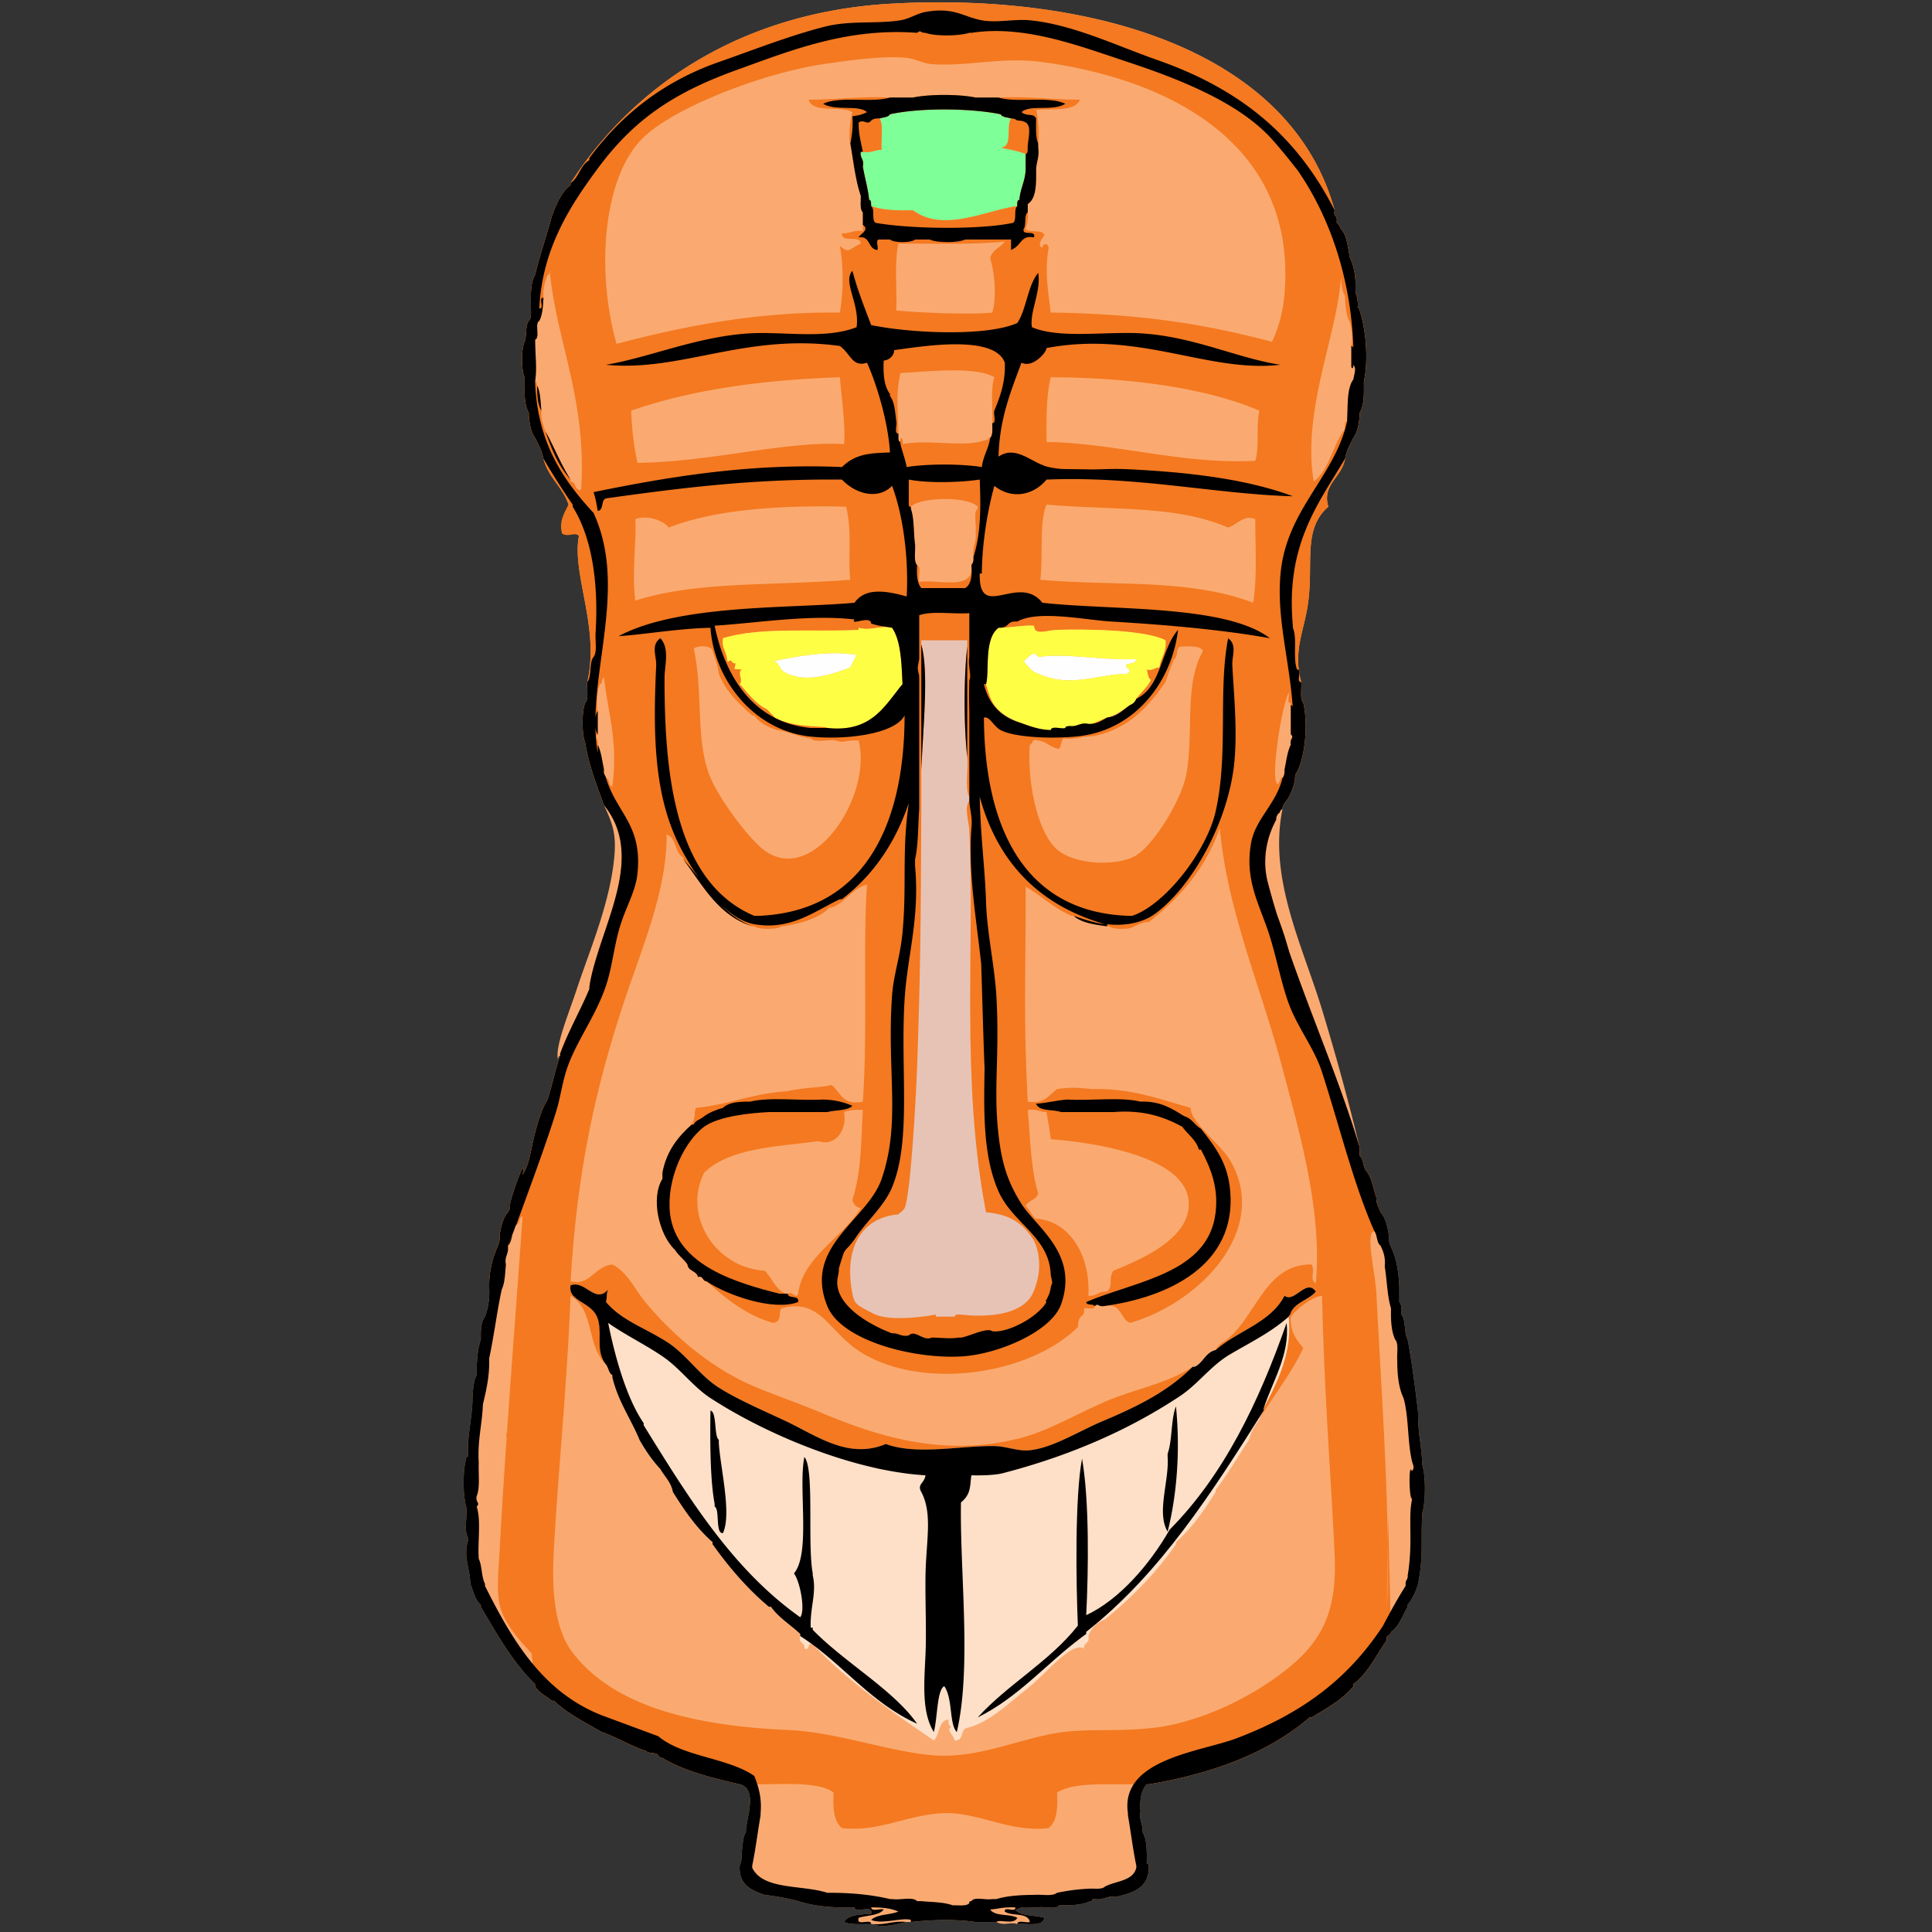 <svg xmlns="http://www.w3.org/2000/svg" viewBox="0 0 595.28 595.28"><rect x="0" y="0" width="595.28" height="595.28" fill="#333333" stroke="none"/><switch><g><path fill-rule="evenodd" clip-rule="evenodd" fill="#FAAA71" d="M438.233 451.347c-.154-5.634-1.43-10.147-1.287-16.08-.908-7.666-1.853-15.296-3.216-22.511-1.204-2.011-.458-5.974-1.929-7.718.085-1.586.097-3.1-.644-3.859v-4.503c-.181-4.107-.681-7.896-1.93-10.934-.572-1.571-1.499-2.79-1.287-5.146-.456-2.761-1.049-5.383-2.571-7.075-.501-1.43-1.352-2.509-1.287-4.503-1.007-2.852-1.409-6.309-3.216-8.361-.971-1.172-.683-3.605-1.931-4.502v-2.573c-3.291-13.809-7.181-27.979-11.576-42.45-5.98-19.688-16.558-40.348-12.221-61.746-.028-.885.303-1.412.643-1.93 1.608-1.822 2.553-4.308 3.216-7.075-.048-1.12.145-2 .644-2.572 2.466-4.829 3.46-14.544 1.93-21.226-1.142-1.217-.469-4.248-.643-6.431a26.714 26.714 0 01-.569-2.565l-.002.021.002-.022c.01-.108.015-.212.018-.312v-.028c.004-.318-.045-.585-.19-.756v-.001c-.947-7.251 1.561-12.713 2.671-19.492 2.142-13.077-1.79-23.759 6.432-30.874-2.078-6.884 4.215-8.993 5.146-14.794.429-2.573 1.597-4.407 2.573-6.431 1.26-1.74 1.735-4.269 1.929-7.076v-.643c1.286-2.146 1.367-5.493 1.287-9.004v-.644c1.507-6.658.547-16.409-1.287-21.869-.035-.392-.095-.761-.643-.643.281-2.211-.255-3.605-.644-5.146V87.3c-.049-3.38-.812-6.048-1.93-8.361v-.644c-.545-2.885-.857-6.001-2.572-7.718-.312-.76-.687-1.458-1.287-1.93v-.643c.264-1.55-1.174-1.398-.642-3.216-13.656-49.862-75.816-67.019-136.357-63.674-47.213 2.609-80.215 26.015-99.051 55.314v.644c-2.921 2.224-4.409 5.882-5.788 9.647-1.616 6.103-3.671 11.766-5.146 18.009-1.285 2.146-1.367 5.494-1.286 9.005-.077 1.853.351 4.21-.644 5.146-1.156 1.417-.562 4.583-1.287 6.432-1.069 2.165-1.069 8.77 0 10.934v2.573c-.089 3.304.094 6.338 1.287 8.361v.643c.194 2.807.668 5.335 1.929 7.076.978 2.024 2.145 3.858 2.573 6.431 1.465 5.825 5.919 8.661 7.718 14.151l3.216 9.647c-2.284 11.767 6.501 28.208 2.573 45.024-.175 2.183.497 5.214-.644 6.431-1.07 2.59-1.07 9.631 0 12.221 1.161 7.199 3.576 13.147 5.789 19.295 2.365 5.2 3.81 8.325 3.216 15.437-1.204 14.427-7.751 29.521-11.577 41.165-2.475 7.531-6.903 18.078-5.789 21.869-.124-.421.232-1.332.643-1.287-1.487 4.3-2.453 9.123-3.858 13.507-2.205 3.584-3.368 8.21-4.502 12.864-.796 3.706-1.351 7.655-3.216 10.29 1.37-7.055-3.291 5.944-3.859 9.006.048 1.121-.144 2-.643 2.572-1.523 1.692-2.117 4.314-2.573 7.075.213 2.355-.714 3.574-1.286 5.146-1.17 3.118-1.976 6.6-1.93 10.934.19 3.62-.354 6.506-1.287 9.006-1.109 1.462-1.375 3.77-1.286 6.431v.644c-1.006 2.853-1.259 6.459-1.287 10.291v.644c-.971 1.815-1.135 4.439-1.286 7.075.014 5.809-1.889 13.11-1.287 17.365v.645c-.392.036-.761.096-.643.643-1.071 3.441-1.071 11.351 0 14.793.417 3.014-.841 7.702.643 9.648v.643c-1.662 4.874.385 8.041.644 13.507.932 2.283 1.421 5.01 3.215 6.432v.644c5.036 8.471 9.856 17.159 16.723 23.798v.644c1.088 2.129 3.463 2.969 5.146 4.503h.642c4.213 3.934 9.592 6.702 14.794 9.647 4.771 1.661 8.682 4.181 13.507 5.789.822.892 3.037.394 3.859 1.285.167.905 1.41.734 1.93 1.287 6.563 3.728 14.752 5.83 23.155 7.719 5.489 1.411 2.322 9.588 1.93 14.15v.643c-.715 1.033-.932 2.565-1.05 4.196-.22 1.322-.305 2.534-.265 3.65v.001c-.112.907-.291 1.749-.615 2.443-.321 5.895 3.546 7.603 7.719 9.004 3.626.446 7.098 1.049 10.29 1.931 4.561 1.442 9.928 2.078 16.08 1.929h1.287c.313 2.045 5.798-1.081 5.145 1.93-3.319.325-7.058.231-8.361 2.573 2.073.928 5.395.608 8.361.644h.643c2.494 1.398 7.628-.073 10.292-.644h1.286c6.437-.692 13.569-.954 19.938 0h6.433c2.375 1.278 4.538-.154 6.432.644 3.145-.286 7.792.931 8.361-1.931-2.912-.944-7.349-.368-9.004-2.572h.643c1.217-1.142 4.247-.469 6.432-.644 1.954-.403 5.54.823 6.433-.643h1.286c3.248.03 6.182-.251 8.362-1.286.393-.036.76-.096.642-.645h.643c2.81.451 3.624-1.093 6.433-.643 5.445-1.2 10.479-2.812 10.292-9.647-.037-.393-.097-.762-.644-.643v-.644c.081-3.512-.001-6.859-1.286-9.005v-.643c-.028-2.118-1.086-3.203-.644-5.789-.287-3.719.286-6.576 1.93-8.361h.644c19.209-3.187 36.599-9.504 49.524-20.583h.645c4.608-2.896 9.557-5.451 12.863-9.647v-.644c4.552-3.381 6.951-8.914 10.291-13.506-.469-1.755 1.277-1.295 1.286-2.573 2.554-1.736 3.524-5.052 5.146-7.719v-.644c1.438-1.778 2.504-3.929 3.216-6.432 1.738-9.321.772-12.855 1.287-21.868 1.068-3.443 1.068-11.351-.003-14.794zm-18.516-331.499l.001-.007-.001.009v-.002zm-250.311 24.744c1.967 3.24 3.988 6.427 6.109 9.513-2.121-3.086-4.144-6.27-6.109-9.513zm6.095 9.492l.016.022v.001l-.016-.023zm7.971 70.17v0zm-26.42 284.094l.005.006a148.027 148.027 0 00-.005-.006zm1.859-130.749c.058-.074.114-.149.178-.218-.065.068-.121.143-.178.218zm74.736 182.729l.004-.016v-.001l-.004.017z"/><path fill-rule="evenodd" clip-rule="evenodd" fill="#7FFF97" d="M274.219 35.204c9.292-2.049 24.767-1.906 34.089 0 .545.956 2.07.931 3.217 1.286-1.645 2.429.712 8.86-3.217 9.005 2.248.473 4.711.812 7.719 1.929v4.503c-.043 3.816-1.674 6.043-1.931 9.647-.749.108-.698 1.017-.643 1.93-9.729 1.269-22.741 8.304-32.159 1.287-4.845.127-9.423-.011-12.864-1.287-.1-.757.111-1.826-.644-1.93-.354-3.718-1.371-6.776-1.929-10.291.516-2.231-.958-2.472-.643-4.502h.643c2.586.443 3.672-.616 5.789-.643-.296-3.135.673-7.534-.644-9.648 1.146-.355 2.673-.33 3.217-1.286z"/><path fill="#FEE0C8" d="M395.782 399.249c-4.325 8.324-14.485 10.813-21.226 16.723-3.146.712-3.813 3.904-6.432 5.146h-.643c-7.415 7.337-16.089 11.864-27.658 16.723-7.455 3.133-15.335 8.232-22.511 9.005-3.672.395-7.117-1.224-10.934-1.286-10.199-.168-23.988 2.878-33.446-.644-11.545 4.877-21.424-2.631-30.874-7.075-7.148-3.361-14.701-6.567-20.582-10.29-6.041-3.825-10.051-10.339-16.08-14.151-6.912-4.37-13.931-6.606-18.653-12.22.43-2.488.002-2.288.644-3.859-4.029 4.608-7.037-3-11.578-1.286-.943 5.083 6.633 4.956 8.361 10.291.279.859.426 1.736.504 2.619.014.433.036.853.069 1.266v-.006c.098 3.567-.495 7.186 2 10.271.753.961.8 2.631 1.93 3.216v.644c1.752 7.465 5.682 12.755 8.361 19.295 1.854 3.291 3.945 6.347 6.432 9.005 1.315 2.329 3.287 4.002 3.859 7.074 3.552 5.668 7.287 11.152 12.221 15.438v.643c5.081 7.142 10.722 13.721 17.367 19.296h.644c2.388 3.4 6.047 5.529 9.004 8.362v.643c-.688 2.403 1.597 1.833 1.286 3.86 1.986.757.639-1.817 2.315-1.366.201.146.404.292.604.44l.034.026c10.833 11.207 23.79 20.291 36.925 29.198 1.919-1.727 1.239-6.051 4.502-6.431.101.755-.11 1.825.643 1.929v.644c-1.292.517 1.152 2.646 1.287 3.858 2.828.255 1.68-3.466 3.859-3.858 6.68-1.699 12-6.935 18.652-12.221 5.812-4.62 13.579-14.549 17.366-12.22-.311-2.027 1.975-1.457 1.287-3.86.917-2.514 2.632-4.227 5.145-5.146 8.295-6.713 15.745-14.271 21.868-23.155v-.643c4.935-4.285 8.669-9.77 12.221-15.438v-.642c3.738-4.84 6.852-10.301 10.292-15.438.576-2.638 1.968-4.465 3.216-6.432.335-.951.951-1.621 1.286-2.572v-.644c4.085-7.77 8.963-17.238 7.718-28.3.123-.521.646-.643.645-1.287 1.512-3.203 5.552-3.88 7.718-6.433-2.936-4.222-6.544 3.627-9.648 1.288zm-209.679 13.507c1.835 1.167 2.074 3.93 2.573 6.432-1.449-1.553-2.306-3.697-2.573-6.432zm2.573 7.074c1.557.372 1.43 2.43 1.929 3.86-1.951.021-1.602-2.256-1.929-3.86zm36.373 14.927zm4.63 2.344c-.466-.248-.917-.502-1.375-.751.467.255.928.513 1.403.766-.009-.006-.019-.01-.028-.015zm32.741 13.33zm-3.832 63.061c3.153 2.778 6.25 5.613 9.506 8.289-3.256-2.676-6.353-5.51-9.506-8.289zm14.531-60.487l-.003-.001a52.58 52.58 0 00.003.001zm59.931 51.641l.001-.002h.002c-.002 0-.003.001-.003.002zm29.318-35.419c-.001.001-.001.001 0 0a1.14 1.14 0 00-.035.036l.035-.036c2.277-8.972.062-21.342 1.615-30.131-1.553 8.789.663 21.159-1.615 30.131zm31.443-60.918l-.016.011a.076.076 0 01.016-.011c0-.001 0-.001 0 0z"/><path fill-rule="evenodd" clip-rule="evenodd" fill="#FEFEFE" d="M350.115 203.076c-10.583.458-21.92-1.99-30.229-.643-1.481-2.521-3.02.293-4.503 1.287 1.296 1.492 2.342 3.233 4.503 3.859 9.899 4.521 18.088.17 27.658 0 1.291-1.312-.286-1.262-.645-2.573.82-.896 3.152-.28 3.216-1.93z"/><path fill-rule="evenodd" clip-rule="evenodd" fill="#F47920" d="M186.103 412.756c.267 2.735 1.124 4.879 2.573 6.432-.5-2.502-.738-5.265-2.573-6.432zM188.676 419.83c.327 1.604-.021 3.881 1.929 3.86-.5-1.43-.372-3.488-1.929-3.86zM156.516 383.812c.808-.786 1.072-2.117 1.36-3.423a140.018 140.018 0 01-1.36 3.423zM397.278 293.417v.002l.002.003z"/><g fill="#F47920"><path d="M157.052 508.348zM427.698 467.155l-.119 8.538c.078 7.142.006 13.877-.28 20.034l.28-20.034c-.256-23.246-2.12-50.83-3.496-77.087-.353-6.737-3.489-18.838-.644-19.297.971 1.174.683 3.605 1.931 4.503.092.193.181.388.271.585l-.271-10.876c-.501-1.43-1.352-2.509-1.287-4.503-1.007-2.852-1.409-6.309-3.216-8.361-.971-1.172-.683-3.605-1.931-4.502v-2.573c-5.458-18.545-14.486-39.528-21.656-60.16.24.801.492 1.605.742 2.409-.25-.805-.502-1.609-.744-2.411-.287-.958-.579-1.916-.853-2.87a70.445 70.445 0 00-.641-2.093l-.057-.176a98.391 98.391 0 00-.679-2.026c-.034-.098-.067-.197-.103-.295a238.858 238.858 0 00-.894-2.534l-.153-.43-.396-1.104-.139-.389a232.196 232.196 0 01-2.729-9.605c-1.955-7.552-.02-14.573 2.572-19.295-.026-.886.304-1.413.644-1.93.698-.159.437-1.279 1.287-1.287-.028-.885.303-1.412.643-1.93 1.608-1.822 2.553-4.308 3.216-7.075-.048-1.12.145-2 .644-2.572 2.466-4.829 3.46-14.544 1.93-21.226-1.142-1.217-.469-4.248-.643-6.431a26.714 26.714 0 01-.569-2.565l-.002.021.002-.022c.01-.108.015-.212.018-.312v-.028c.004-.318-.045-.585-.19-.756v-.001c-.947-7.251 1.561-12.713 2.671-19.492 2.142-13.077-1.79-23.759 6.432-30.874-2.078-6.884 4.215-8.993 5.146-14.794.429-2.573 1.597-4.407 2.573-6.431 1.26-1.74 1.735-4.269 1.929-7.076v-.643c1.286-2.146 1.367-5.493 1.287-9.004v-.644c1.507-6.658.547-16.409-1.287-21.869-.035-.392-.095-.761-.643-.643.281-2.211-.255-3.605-.644-5.146V87.3c-.049-3.38-.812-6.048-1.93-8.361v-.644c-.545-2.885-.857-6.001-2.572-7.718-.312-.76-.687-1.458-1.287-1.93v-.643c.264-1.55-1.174-1.398-.642-3.216-13.655-49.862-75.815-67.019-136.356-63.674-47.213 2.609-80.215 26.015-99.051 55.314v.644c-2.921 2.224-4.409 5.882-5.788 9.647-1.616 6.103-3.671 11.766-5.146 18.009-1.285 2.146-1.367 5.494-1.286 9.005-.077 1.853.351 4.21-.644 5.146-1.156 1.417-.562 4.583-1.287 6.432-1.069 2.165-1.069 8.77 0 10.934v2.573c-.089 3.304.094 6.338 1.287 8.361v.643c.194 2.807.668 5.335 1.929 7.076.978 2.024 2.145 3.858 2.573 6.431 1.465 5.825 5.919 8.661 7.718 14.151-1.385 2.656-3.073 5.583-1.93 9.004 2.278 1.088 3.66-.656 5.146.643-2.284 11.767 6.501 28.208 2.573 45.024-.175 2.183.497 5.214-.644 6.431-1.07 2.59-1.07 9.631 0 12.221 1.161 7.199 3.576 13.147 5.789 19.295 12.013 14.819 1.039 33.756-3.305 50.332a51.393 51.393 0 00-.462 1.797l-.023.103c-.087.372-.173.745-.251 1.121-.03.145-.057.291-.085.437-.055.277-.112.555-.161.834-.079.442-.15.887-.213 1.336v.643c-2.841 6.808-6.414 12.881-9.005 19.938v.644c-1.487 4.3-2.453 9.123-3.858 13.507-2.205 3.584-3.368 8.21-4.502 12.864-.796 3.706-1.351 7.655-3.216 10.29 1.37-7.055-3.291 5.944-3.859 9.006.048 1.121-.144 2-.643 2.572-1.523 1.692-2.117 4.314-2.573 7.075.213 2.355-.714 3.574-1.286 5.146-1.17 3.118-1.976 6.6-1.93 10.934l1.559 13.463c.722-4.317 1.401-8.678 2.3-12.819.989-2.013 1.023-4.979 1.287-7.719-.495-2.424.785-3.074.643-5.145v-.644c.469-1.134.919-2.275 1.36-3.425v.002l.003-.007c.354-.923.693-1.853 1.032-2.785.058-.073.113-.148.177-.217 1.324-.176.605-2.396 1.93-2.573-1.464 20.678-3.297 44.533-4.863 67.354l-.324-1.41.265 2.281c-.827 12.077-1.575 23.847-2.152 34.686-.27 5.071-1.05 12.197 0 16.722 1.242 5.349 5.466 10.343 9.835 14.95l1.099 9.491v.644c1.088 2.129 3.463 2.969 5.146 4.503h.642c4.213 3.934 9.592 6.702 14.794 9.647 4.771 1.661 8.682 4.181 13.507 5.789.822.892 3.037.394 3.859 1.285.167.905 1.41.734 1.93 1.287 6.563 3.728 14.752 5.83 23.155 7.719h7.075c5.703.047 17.494-.901 21.868 2.573-.305 4.806.061 8.943 2.573 10.933 11.055 1.165 18.594-3.441 29.586-4.502 11.597-1.118 21.484 6.012 34.09 4.502 2.512-1.989 2.877-6.127 2.572-10.933 5.002-3.146 13.833-2.462 21.869-2.573h6.432c19.209-3.187 36.599-9.504 49.524-20.583h.645c4.608-2.896 9.557-5.451 12.863-9.647v-.644c4.552-3.381 6.951-8.914 10.291-13.506-.469-1.755 1.277-1.295 1.286-2.573l-.89-35.648zm-7.981-347.307l.001-.007-.001.009v-.002zm-6.569-34.476c.189 2.169.324 4.394 1.286 5.789v.643c.151 2.635.315 5.259 1.286 7.075.884 2.183 1.079 6.046.644 7.718v6.432c.341.99.671.041.644-.644.961 1.289.334 2.383 0 4.502-2.017 2.7-1.692 7.742-1.93 12.221v.643c-1.336.166-.176 2.826-1.286 3.216-3.283 4.864-4.39 11.905-9.005 15.437-3.727-22.004 7.4-45.579 8.361-63.032zm-6.431-23.798c-1.935-2.56-3.772-5.007-5.605-7.397 1.833 2.39 3.671 4.838 5.605 7.397zm-237.311 83.018c1.967 3.24 3.988 6.427 6.109 9.513-2.121-3.086-4.144-6.27-6.109-9.513zm6.095 9.492l.016.022v.001l-.016-.023zm3.526-3.106c-2.1.17-1.363-2.496-3.216-2.573v-.643c-2.958-4.546-5.024-9.983-7.718-14.793-.696-1.877-1.439-3.706-1.286-6.432-.263-2.739-.297-5.706-1.287-7.718-.144-.5-.018-1.269-.644-1.287.594-4.195.093-6.964 0-12.864 1.642-.718-.258-4.975 1.287-5.789.971-1.816 1.135-4.44 1.287-7.075-.211-2.998.502-5.073 1.287-7.075.625-.017.499-.787.643-1.286 2.036 21.767 11.545 39.879 9.647 67.535zm218.686 78.469c-1.048 2.169-1.387 5.047-1.931 7.719.049 1.12-.144 2-.643 2.572-.513-1.337-1.136 3.463-1.931 1.287-1.355-3.715 1.663-23.089 3.859-27.658.353.935-.751 3.324.645 3.216v9.648c1.207 1.227-.382 1.165.001 3.216zm-2.979-39.227c.85 8.555 2.707 17.108 3.455 26.267-.748-9.159-2.607-17.71-3.455-26.267zM354.512 20.417c-8.834-3.15-18.09-5.752-27.154-8.347 9.064 2.594 18.32 5.195 27.154 8.347zm-92.34-9.363a.043.043 0 01-.012.002l.006-.001.006-.001zM186.37 168.102a28.697 28.697 0 00-.827-2.588l-.015-.056c.321.842.594 1.73.842 2.644zm-2.898 56.152v0zm5.204 18.056c-1.324-.176-.606-2.395-1.93-2.572-.202-.869-.915-1.229-.643-2.572-.544-2.672-.883-5.55-1.93-7.719.382-2.051-1.207-1.989 0-3.216v-7.075c-.373-1.72-.278-6.069.643-8.361 1.062-.011.36-1.785 1.287-1.93 1.542 12.437 4.325 19.549 2.573 33.445zm-1.064-67.286zm2.349-69.069c-6.239-22.033-4.307-50.632 7.718-63.033 9.571-9.869 38.079-20.539 55.958-23.155 7.833-1.147 18.721-2.686 25.728-1.929 2.614.282 5.223 1.751 7.718 1.929 11.018.786 21.58-2.327 34.088-.643 38.414 5.171 78.494 24.758 74.61 71.394-.386 4.634-1.537 9.969-3.859 14.794-21.94-5.808-41.828-8.645-68.178-9.005-.896-7.234-1.871-12.878-.643-19.938-.19-1.501-1.741-1.501-1.931 0-1.868-.897.183-3.174.644-3.859-.574-1.998-4.498-.646-5.788-1.929.389-1.541.925-2.935.643-5.146v-2.573c2.737-1.765 2.602-6.402 2.573-10.934.18-2.178 1.023-3.694.643-6.432V44.21c.404-1.5.111-7.812-.643-10.291 4.938-.635 11.874.725 13.507-3.216-8.599.022-16.055-1.096-25.084-.643h-7.076c-4.938-1.071-14.357-1.071-19.295 0h-7.076c-9.029-.453-16.486.666-25.084.643 1.365 4.424 9.893 1.685 13.508 3.859-.738 2.284-1.269 8.139-.644 9.648.971 5.46 1.569 11.293 3.216 16.079.077 1.853-.352 4.21.643 5.146v5.789c-2.862-.503-3.86.856-6.431.643-.267 3.269 5.715.288 5.788 3.216-3.344 1.28-3.443 3.396-6.432.644 1.103 6.373 1.145 13.64 0 20.582-24.677-.314-47.337 3.956-68.821 9.646zm127.352 123.492c1.01-.276.549-2.023 2.572-1.286 2.68.322 3.753 2.25 6.433 2.573.655-.845.631-2.371 1.286-3.216 3.679.462 5.745-.687 9.004-.644 10.98-2.098 17.13-9.027 22.513-16.722.764-2.453 1.709-4.722 2.572-7.076 1.388-.543.543-3.316 1.93-3.859 2.804-.016 5.958-.383 7.075 1.287-5.932 10.373-2.817 25.103-5.146 37.948-1.46 8.06-10.051 21.743-15.437 25.084-5.109 3.171-17.538 3.268-23.797-1.287-6.234-4.536-9.929-20.38-9.005-32.802zm-3.859-7.075c-6.239-2.001-8.231-6.688-9.647-11.577 1.151-3.659-.769-13.91 3.859-17.367 3.537.073 7.444-.88 10.934-.643.07 3.232 3.991 1.377 7.075 1.286 8.944-.263 27.241-.061 33.446 3.217.328 3.759-1.514 5.346-1.93 8.361-1.516-.015-1.894 1.108-3.859.643.356 1.145.33 2.671 1.287 3.216-1.116 2.315-3.099 3.762-4.504 5.788-.359.926-1.002 1.569-1.929 1.929-2.156 1.489-3.829 3.461-7.075 3.86l-11.577 2.572c-.5.145-1.27.019-1.287.644-1.332.382-4.226-.795-4.502.643-4.149-.137-7.081-1.494-10.291-2.572zm-6.42 193.472l-.012.005.012-.005zm-28.955-279.016c.532-1.526-.907-2.964-.644-.644-.873-.199-.534-1.611-.643-2.573-.04-8.138-.923-11.399.643-18.653 9.194-.538 23.266-2.107 28.944 1.287-1.257 3.675-.39 9.473-.644 14.15-.008 1.708.242 3.672-.644 4.502-.548-.119-.607.25-.643.643h-.644c-6.622 2.552-17.089-.306-25.725 1.288zm25.286 192.434v.003l-.045 2.384.045-2.387zm-2.775-165.42c.449 3.235-1.092 4.482-.643 7.718v.643c.027.886-.303 1.413-.644 1.93.026.311.041.611.056.91.053 6.843-10.097 3.483-16.135 4.235-.393-1.538.807-4.667-.643-5.146-1.141-1.218-.469-4.248-.644-6.432-.489-3.585-.22-7.926-1.287-10.934v-.643c2.844-3.051 17.771-3.227 20.583 0v.643c-1.471 1.101-.235 4.91-.643 7.076zm-45.666 60.459c-.108-.749-1.017-.699-1.93-.644-2.817-4.44-8.223-2.421-12.221-5.789-.625 2.814-2.596-1.929-3.837 1.234-.001-.003-.004-.005-.006-.007.764-2.453-2.361-2.197-.658-.584-3.319-1.613-5.426-4.436-7.719-7.074.546.117.606-.252.644-.644h.643c1.207-1.366 1.695-3.451 3.216-4.503-3.372-.254-5.244-1.755-5.146-3.859-1.146.355-2.671.33-3.216 1.287h-.644c.068-2.855-1.8-3.775-1.287-7.076 11.625-3.564 28.207-1.84 41.807-2.573v-.643c3.771 1.06 6.089-.771 10.292 0 2.772 4.088 2.9 10.822 3.216 17.367-5.546 6.674-9.469 14.974-23.154 13.508zm21.225 191.671a11.43 11.43 0 00-.645-.325h.001c.219.103.435.209.644.325zm-5.457-1.805l-.012-.003.012.003zm-35.707-152.56c-3.986-3.205-11.742-13.076-15.437-20.583-5.626-11.429-2.629-26.7-5.789-41.165 1.236-1.046 5.387-1.108 5.789.644.694 2.308 1.618 4.385 1.93 7.075 2.175 5.543 6.176 9.26 10.291 12.863h.644c1.604 2.255 4.082 3.637 7.074 4.502 3.714.575 6.506 2.071 10.292 2.573 1.312 1.476 5.342.232 7.719.643 2.745.928 2.805-.196 7.074 0 4.334 17.545-14.542 45.543-29.587 33.448zM195.75 159.983c3.324-1.404 8.6.255 10.292 2.573 15.541-6.11 37.593-6.862 54.671-6.432 1.93 8.082.478 15.636 1.286 22.512-24.784 1.946-47.461.39-66.249 6.432-1.112-8.147.389-18.806 0-25.085zm-1.286-33.447c18.447-6.421 40.248-9.492 64.319-10.291.547 6.471 1.79 15.146 1.287 20.583-18.242-.995-40.818 5.52-63.676 5.788-1.23-6.299-1.588-9.246-1.93-16.08zm70.751-79.755h.643c2.586.443 3.672-.616 5.789-.643-.296-3.135.673-7.534-.644-9.648 1.145-.355 2.671-.33 3.216-1.286 9.292-2.049 24.767-1.906 34.089 0 .545.956 2.07.931 3.217 1.286-1.645 2.429.712 8.86-3.217 9.005 2.248.473 4.711.812 7.719 1.929v4.503c-.043 3.816-1.674 6.043-1.931 9.647-.749.108-.698 1.017-.643 1.93-9.729 1.269-22.741 8.304-32.159 1.287-4.845.127-9.423-.011-12.864-1.287-.1-.757.111-1.826-.644-1.93-.354-3.718-1.371-6.776-1.929-10.291.517-2.231-.957-2.472-.642-4.502zm40.521 49.525c-4.631.625-20.532.238-29.587-.643.261-6.814-.623-14.772.643-20.582 11.064-.084 22.658.36 32.803-.643-1.353 1.864-3.929 2.504-4.503 5.146 1.317 4.133 2.087 11.942.644 16.722zm14.793 82.329c.924-7.252-.393-17.985 1.93-23.155 21.751 1.829 39.93.196 55.957 7.075 2.793-.908 4.999-4.179 8.361-2.573-.054 7.842.655 17.343-.644 25.728-19.914-7.533-42.695-5.043-65.604-7.075zm4.034-34.158l2.586.033h-.001l-2.585-.033zm62.214-2.504c-22.278 1.213-43.237-5.499-64.318-5.788-.08-7.155-.076-14.227 1.286-19.939h.644c23.412.117 46.974 3.144 63.676 10.291-1.126 4.449.065 11.213-1.288 15.436zm9.649 372.407c-10.562 8.429-26.471 16.335-41.164 18.01-10.33 1.178-19.141.219-27.657 1.286-12.969 1.624-26.367 8.62-41.164 7.074-14.084-1.47-28.706-7.049-43.737-7.717-27.073-1.204-53.062-6.565-66.248-23.799-5.515-7.207-6.561-18.702-5.79-32.159 1.478-25.751 3.999-49.755 5.146-77.826 7.438 4.39 4.778 15.246 10.934 21.226-3.412-4.219-1.045-9.436-2.573-14.15-1.728-5.335-9.305-5.208-8.361-10.291 4.541-1.714 7.548 5.895 11.578 1.286-.642 1.571-.214 1.371-.644 3.859 4.722 5.613 11.741 7.85 18.653 12.22 6.029 3.812 10.039 10.326 16.08 14.151 5.881 3.723 13.434 6.929 20.582 10.29 9.45 4.444 19.328 11.952 30.874 7.075 9.458 3.521 23.247.476 33.446.644 3.816.062 7.262 1.681 10.934 1.286 7.176-.772 15.056-5.872 22.511-9.005 11.569-4.858 20.243-9.386 27.658-16.723-6.902 4.507-14.729 6.223-22.512 9.006-10.427 3.727-20.091 10.175-30.23 12.863-24.051 6.376-45.042-.726-61.746-7.72-7.111-2.977-14.653-5.519-21.226-8.36-13.821-5.975-25.952-17.044-33.446-26.371-2.885-3.59-5.109-8.624-9.647-10.935-5.581.596-6.933 6.786-12.864 5.146 1.966-32.976 7.269-57.992 16.08-84.9 5.693-17.388 13.616-35.135 13.507-52.741 3.114.959 2.391 5.755 5.146 7.074v.644c6.003 7.932 10.66 17.212 21.225 20.583h.644c1.319 1.066 7.042 1.066 8.361 0h.643c5.666-.981 10.884-2.409 14.15-5.789h.644c4.432-1.571 6.216-5.79 10.934-7.075-1.312 18.295.239 44.869-1.287 66.892-6.262 1.332-6.897-2.965-9.647-5.146-2.862.802-9.155.813-13.507 1.93-10.456.591-18.067 4.142-28.3 5.145-.715 2.186.151 2.436-1.287 5.146-4.196 3.736-7.741 8.125-9.004 14.793v1.929c-3.708 5.981-1.024 17.274 3.859 21.869 1.062 1.726 2.727 2.848 3.859 4.502.19 2.168 2.852 1.866 3.216 3.859 1.755-.469 1.295 1.278 2.573 1.286 5.946 5.204 11.928 10.369 20.581 12.864 2.917-.379 1.578-3.584 2.573-4.502 12.2-3.28 14.425 7.234 24.441 13.506 18.882 11.822 51.748 7.15 66.893-7.717.225-4.749 2.042-2.222 1.929-5.789.935-.352 3.324.751 3.215-.644 1.28-1.071.818.059 2.573 0a71.75 71.75 0 001.583-.226c4.194-.144 3.877 4.225 6.779 5.371 21.111-6.094 42.482-27.869 31.517-48.882-2.445-4.687-6.604-7.625-10.291-12.221-1.083-1.49-2.407-2.739-2.573-5.146-9.165-2.576-18.174-6.102-30.23-5.788-3.895-.379-6.764-.688-10.934 0-2.477 1.811-3.879 4.696-9.005 3.859-1.411-25.677-.571-41.723-.643-66.249 4.87 2.849 8.747 6.689 14.15 9.005h.643c2.374 2.128 6.322 2.682 10.291 3.216h.644c1.109 1.066 6.609 1.066 7.718 0 1.431-.5 2.508-1.352 4.503-1.287 9.469-7.47 17.452-16.422 21.868-28.943 2.304 25.665 12.723 49.022 19.296 73.966 5.092 19.324 12.328 43.703 10.291 66.249-2.094-1.212-.118-3.16-1.286-5.789-14.675-.221-17.241 16.999-27.015 23.798a5.8 5.8 0 00-2.573 2.573c6.74-5.909 16.9-8.398 21.226-16.723 3.104 2.339 6.712-5.51 9.648-1.287-2.166 2.553-6.206 3.229-7.718 6.433.001.645-.521.766-.645 1.287 1.245 11.062-3.633 20.53-7.718 28.3v.644c-.335.951-.951 1.621-1.286 2.572 4.443-7.349 9.739-13.845 13.507-21.869-2.031-2.472-4.134-4.869-3.858-9.646 2.164-2.774 6.97-6.311 9.647-6.433.612 29.854 2.716 55.174 3.859 79.756.803 17.332-3.763 26.569-14.796 35.375zM265.215 372.234c-5.623 9.173-17.898 15.118-19.296 26.372-.547 1.886-1.618-.838-3.216 0h-.643c-3.115-1.388-4.211-4.794-6.431-7.076-15.326-.951-25.347-17.028-18.653-30.229 8.055-7.758 22.971-7.988 34.732-9.647h.643c4.929 1.647 8.751-3.402 7.719-9.005 1.603-.541 3.446-.842 5.788-.644-.612 11.068-.457 18.928-3.215 27.657.279 1.437 1.136 2.293 2.572 2.572zm51.455-30.229c2.587-.442 3.672.616 5.789.644.371 2.522.982 5.284 1.286 8.361 14.62 1.106 40.933 5.535 42.451 18.652 1.301 11.261-13.284 17.905-23.155 21.868-1.642 2.582.063 4.629-1.93 6.432-2.558-.198-3.231 1.486-5.788 1.287.802-11.931-5.537-23.192-16.291-23.773a54.896 54.896 0 01-.913-.992l-.007-.007c-.571-1.086-1.225-2.088-2.085-2.885.825-1.748 3.294-1.851 3.858-3.859-2.258-7.389-2.422-16.873-3.215-25.728zm2.995 68.028c-.214.122-.43.242-.646.36h-.001c.217-.118.433-.238.647-.36zm79.621-110.239c4.318 13.212 9.638 26.661 14.249 39.538-4.612-12.878-9.931-26.326-14.249-39.538z"/></g><g fill-rule="evenodd" clip-rule="evenodd"><path fill="#FEFEFE" d="M263.928 201.79c-.615 1.314-1.314 2.546-1.929 3.859-6.017 2.383-14.546 5.035-20.583 1.287-1.165-.724-1.558-3.128-3.216-3.216 6.12-1.257 17.047-3.514 25.728-1.93z"/><path fill="#FEFF44" d="M274.863 193.428c-4.202-.771-6.521 1.06-10.292 0v.643c-13.6.733-30.182-.991-41.807 2.573-.513 3.3 1.354 4.221 1.287 7.076h.644c.544-.957.785.999 1.929.643-.098 2.104-1.442 1.675 1.93 1.929-1.521 1.052.564 3.137-.643 4.503-.037.392 1.189.761.643.644 2.293 2.638 4.399 5.461 7.719 7.074l2.619 2.68c5.977 3.28 15.925 2.36 16.034 3.109 13.685 1.465 17.607-6.834 23.155-13.506-.318-6.546-.446-13.28-3.218-17.368zm-12.864 12.221c-6.017 2.383-14.546 5.035-20.583 1.287-1.165-.724-1.558-3.128-3.216-3.216 6.12-1.256 17.046-3.514 25.728-1.93-.615 1.314-1.314 2.545-1.929 3.859zM357.191 205.649c.416-3.015 2.258-4.603 1.93-8.361-6.205-3.278-24.502-3.48-33.446-3.217-3.084.091-7.005 1.947-7.075-1.286-3.489-.237-7.396.715-10.934.643-4.628 3.457-2.708 13.708-3.859 17.367 1.627 5.466 2.119 8.053 9.647 11.577 3.21 1.078 6.142 2.435 10.291 2.572 3.509 0 9.925-.909 11.257-1.291l6.109-2.568c2.171-.562 4.919-2.371 7.075-3.86.927-.36 1.569-1.003 1.929-1.929 1.405-2.026 3.388-3.473 4.504-5.788-.957-.545-.931-2.071-1.287-3.216 1.966.465 2.344-.658 3.859-.643zm-10.292-.644c.358 1.312 1.936 1.261.645 2.573-9.57.17-17.759 4.521-27.658 0-2.161-.626-3.207-2.367-4.503-3.859 1.483-.993 3.021-3.807 4.503-1.287 8.31-1.347 19.646 1.102 30.229.643-.064 1.651-2.396 1.035-3.216 1.93z"/></g><path fill-rule="evenodd" clip-rule="evenodd" fill="#E7C3B6" d="M318.414 381.969c-3.708-5.78-8.09-7.852-14.607-8.447-7.82-40.625-3.453-81.291-5.146-117.704-.127-2.748-1.656-7.055 0-9.005v-1.286c-1.489-2.797-.222-8.354-.643-12.22-1.071-9.866-1.071-24.225 0-34.09v-1.929h-14.15v1.286c2.325 8.237.61 24.664 0 38.592v11.577c-.155 35.497-.244 50.656-1.286 79.756-.43 11.995-2.133 40.276-3.859 43.736-.461.924-2.045 1.939-2.045 1.939-11.899 1.124-16.671 11.236-14.034 24.433.643 3.218 1.072 3.361 6.599 6.203 5.527 2.841 19.128.229 19.128.229v.644h5.789c.109-.751 1.017-.699 1.93-.644 0 0 18.125 2.624 22.25-6.805 4.125-9.428.074-16.265.074-16.265z"/><g fill-rule="evenodd" clip-rule="evenodd"><path d="M262.643 35.846a29.623 29.623 0 01-.644 8.362c.971 5.46 1.569 11.293 3.216 16.079.077 1.853-.352 4.21.643 5.146v3.859c2.276 1.5-.924 2.873-1.287 3.858 3.796-.58 2.741 3.692 5.789 3.86.352-.935-.752-3.325.643-3.216h3.216c1.109 1.066 6.61 1.066 7.719 0h4.502c2.164 1.069 8.77 1.069 10.934 0h14.151v3.216c3.352-1.336 2.862-4.658 7.074-3.86.626-2.555-3.595-.264-3.217-2.572.941-1.205.026-4.263 1.287-5.146v-2.573c2.737-1.765 2.602-6.402 2.573-10.934.18-2.178 1.023-3.694.643-6.432v-1.286c-.854-1.931-.653-4.921-.643-7.719-.95-1.783-2.487-.422-4.503-1.929 2.567-2.437 9.568-.173 13.507-2.573-4.999-2.504-14.827-.18-20.581-1.93h-7.076c-4.938-1.071-14.357-1.071-19.295 0h-7.076c-5.754 1.75-15.582-.574-20.582 1.93 4.004 2.336 10.894.182 13.507 2.573-2.11 1.008-2.834.957-4.5 1.287zm5.788 1.287c.573-.499 1.453-.691 2.573-.643 1.145-.355 2.671-.33 3.216-1.286 9.292-2.049 24.767-1.906 34.089 0 .545.956 2.07.931 3.217 1.286.885-.028 1.412.303 1.929.643 4.857.062 3.637 3.361 3.216 7.719-.109.962.231 2.374-.643 2.572v4.503c-.043 3.816-1.674 6.043-1.931 9.647-.749.108-.698 1.017-.643 1.93-1.209.936-.077 4.21-1.286 5.146-9.501 2.097-30.927 2.031-42.451 0-1.208-.936-.078-4.21-1.287-5.146-.1-.757.111-1.826-.644-1.93-.354-3.718-1.371-6.776-1.929-10.291.516-2.231-.958-2.472-.643-4.502h.643c-.544-2.887-1.377-5.483-1.287-9.004 1.607-1.237 2.645.98 3.861-.644zM283.868 237.166c.61-13.928 2.325-30.355 0-38.592v38.592zM298.018 233.307v-34.09c-1.072 9.865-1.072 24.224 0 34.09zM359.764 471.93c2.895-11.469 3.911-25.139 2.572-38.591-1.59 3.881-1.09 10.552-2.572 14.579v.857c.545 7.585-3.51 17.227 0 23.155zM222.764 472.356c2.765-5.999-.904-20.433-1.286-27.87v-.857c-1.53-1.104-.54-8.569-2.572-9.004-.145 9.341-.102 21.433 1.286 28.729v.857c1.645.665.142 8.527 2.572 8.145zM156.516 383.812c.808-.786 1.072-2.117 1.36-3.423a140.018 140.018 0 01-1.36 3.423z"/><path d="M249.135 226.874c10.14 1.252 26.47-.399 29.587-6.432-.058 35.104-13.283 60.471-45.023 61.747h-1.286c-25.003-10.52-27.693-45.396-27.657-73.324.005-3.883 1.676-8.971-1.287-12.221-3.023 2.101-1.157 5.585-1.287 8.361-1.036 22.223-.603 40.867 7.718 56.602a88.469 88.469 0 005.334 8.821c-1.501-1.931-3.025-3.839-4.69-5.606 6.003 7.932 10.66 17.212 21.225 20.583-3.989-1.556-7.087-4.001-9.805-6.828 3.248 3.176 6.795 5.545 10.448 6.185 11.23 1.963 18.635-4.03 26.371-7.718h.644c9.481-7.241 16.337-17.109 20.582-29.587-2.2 15.175-.545 25.064-1.93 39.877-.691 7.398-2.769 13.044-3.216 19.296-1.693 23.645 2.814 39.045-3.216 56.6-4.412 12.844-24.256 20.743-16.723 39.235 4.33 10.633 26.772 16.462 41.807 15.437 10.813-.737 27.224-7.571 30.229-16.079 5.462-15.463-7.565-23.575-12.221-30.873-4.18-6.556-6.076-12.471-7.074-21.226-1.639-14.363.361-24.164-.644-42.45-.537-9.773-2.911-19.583-3.216-29.587-.309-10.163-1.752-20.577-1.93-32.16 5.591 20.351 18.438 33.444 38.591 39.235-3.626-.447-6.58-1.566-9.647-2.572 2.374 2.128 6.322 2.682 10.291 3.216v-.644c5.806.648 11.177-.561 14.793-3.216 11.486-8.432 22.729-28.568 24.441-46.953.927-9.946-.177-20.605-.643-29.587-.152-2.924 1.573-6.216-1.287-8.361-3.164 16.295.169 35.582-3.859 53.385-2.776 12.28-15.599 28.781-25.727 32.16h-.644c-31.975-.828-44.827-26.354-45.022-61.104 1.886-.388 2.885 2.644 5.145 3.859 4.227 2.274 15.904 2.781 23.799 1.93 18.255-1.966 29.078-17.542 30.872-32.803-5.336 6.027-5.096 17.631-12.864 21.226-.359.926-1.002 1.569-1.929 1.929-2.156 1.489-3.829 3.461-7.075 3.86-1.656.917-3.068 2.077-5.788 1.929-2.649-.504-3.302.988-5.789.643-.5.145-1.27.019-1.287.644-1.332.382-4.226-.795-4.502.643-4.149-.138-7.081-1.494-10.291-2.572-5.42-1.871-8.864-5.715-10.29-11.577h.643c1.151-3.659-.769-13.91 3.859-17.367 3.537.073 2.299-2.167 5.788-1.929 6.428-3.616 20.916-.475 28.943 0 16.676.987 34.176 2.506 48.883 5.146-13.626-10.43-48.459-8.513-70.108-10.934-7.36-9.253-19.666 5.972-19.295-9.005h.643v-.643c.162-8.759 1.61-18.179 3.86-26.371 5.538 4.405 12.233 2.76 16.079-1.93 27.81-1.159 52.037 4.477 75.896 5.146-13.838-5.204-31.66-7.462-51.456-8.362-3.06-.138-6.484.001-9.946.098-3.229-.057-6.443-.093-9.61-.131a12.419 12.419 0 00-.193-.002c-1.411-.126-2.771-.318-4.047-.607-5.2-1.176-9.978-6.917-15.437-3.216.284-11.721 3.822-20.189 7.074-28.943 3.32 1.71 7.597-2.926 7.719-4.502 28.575-5.438 49.938 7.739 72.037 5.145-13.441-2.079-26.324-8.548-42.45-9.648-10.877-.742-25.562 1.764-34.09-1.929-.788-4.652 2.884-10.944 1.93-16.723-3.301 3.988-3.543 11.035-6.432 15.437-9.411 4.211-32.666 3.177-45.023.643-2.074-5.43-4.207-10.8-5.788-16.722-3.096 3.357 2.334 10.191 1.286 17.366-9.861 3.849-22.746 1.212-33.445 1.929-15.971 1.071-30.309 7.369-43.737 9.648 23.116 2.257 42.888-9.807 72.038-5.789 3.331 2.425 3.866 6.667 8.361 5.146 3.444 7.773 6.568 19.066 7.075 27.657-5.172.249-10.327.056-14.792 4.502-29.209-1.279-55.015 3.352-76.54 7.718.847 2.805.86 3.523 1.286 5.789 1.957-.188.887-3.401 2.573-3.859 24.142-3.38 45.694-6.04 72.681-5.789 4.096 4.382 11.066 6.399 15.436 1.93 3.702 9.906 5.097 23.381 4.503 34.089-7.655-2.185-13.103-2.315-16.08 1.93-20.066 1.826-54.075.384-72.681 10.291 7.302-.419 18.607-2.4 28.301-2.573 1.058 15.58 12.908 31.301 30.228 33.441zm53.176 69.983l.008.209c.088 2.534.167 5.068.244 7.605l.031 1.021.14 4.695c.104 3.568.211 7.146.331 10.73v.011c.09 2.707.189 5.418.301 8.137-.274 13.903-.401 27.219 4.301 37.825 4.42 9.971 15.73 14.001 16.079 25.728.644 3.216.556 1.841 0 3.858-.418 3.227-2.074 4.216-1.286 4.503-3.046 4.991-12.232 9.619-16.723 9.004-1.834-1.46-8.603 2.399-10.292 1.93-2.416.441-4.814.105-8.361 0-2.544 1.316-5.172-2.599-7.075-.643-2.424.494-3.075-.784-5.146-.644-6.626-2.473-18.442-8.879-16.723-17.366.921-4.55-.523.077 1.287-5.789 1.041-3.377 1.043-1.957 3.859-5.788 3.397-5.377 9.062-10.034 11.577-16.08 6.03-14.495 2.514-36.233 3.859-57.887.841-13.544 4.718-24.923 3.216-41.165v-1.929c1.037-4.538.898-10.25 1.287-15.437v-41.164c-.723-2.705-.418-2.701 0-5.146v-13.507c3.939-1.42 10.447-.273 15.436-.644v13.508c-.49 2.803.796 5.957 0 7.075-.023.79-.041 1.579-.055 2.364l-.002.203c-.011.727-.018 1.452-.018 2.174v.056c0 1.554.025 3.096.074 4.625v27.882c.167 2.836 1.027 4.977.644 8.362-1.029 13.4 1.411 27.261 3.007 41.684zm-2.364-125.297v.643c.027.886-.303 1.413-.644 1.93.275 3.275-.059 5.944-1.93 7.075h-13.506c-1.28-1.507-1.482-4.092-1.286-7.075-1.141-1.218-.469-4.248-.644-6.432-.489-3.585-.22-7.926-1.287-10.934v-.643c-.547.118-.607-.251-.643-.643v-7.719c5.972 1.177 15.849.9 21.868 0 .325 8.501.39 16.582-1.928 23.798zm-20.581-27.658c-.474-2.528-1.342-4.662-1.93-7.074v-.644c-.873-.199-.534-1.611-.643-2.573-1.42-.08-.273-2.729-.643-3.859-.355-2.861-.508-5.924-1.93-7.719v-.643c-1.773-2.3-2.163-5.984-1.929-10.291 2.421-.284 3.267-2.25 3.216-3.216 8.856-1.208 30.929-4.878 34.09 3.859.227 6.23-1.507 10.5-3.216 14.793-.371 1.131.777 3.78-.644 3.86-.008 1.708.242 3.672-.644 4.502-.49 3.369-2.154 5.563-2.573 9.004-6.531-1.02-16.624-1.02-23.154.001zm-16.08 46.953c-1.424 2.103 4.986-1.445 5.145 1.287 3.77 1.06 2.23.515 6.432 1.286 2.772 4.088 2.9 10.822 3.216 17.367-5.547 6.672-9.47 14.972-23.155 13.506h-5.146c-18.233-1.714-26.537-16.759-29.587-31.516 13.71-.885 29.07-3.497 43.095-1.93zM175.812 147.762c-2.958-4.546-5.024-9.983-7.718-14.793 1.889 5.613 4.137 10.87 7.718 14.793zM166.807 126.536c-.263-2.739-.297-5.706-1.287-7.718-.077 3.079.183 5.821 1.287 7.718z"/><path d="M334.68 401.179c.097 1.189 2.178.396 2.571 1.286 1.28-1.071.818.059 2.573 0 20.291-2.659 41.112-12.724 39.236-35.375-.686-8.257-4.033-13.012-9.006-19.297-1.959-1.042-2.772-3.228-5.146-3.858-3.729-2.273-7.27-4.737-13.507-4.502-6.221-1.498-15.221-.217-22.511-.644-3.425.222-6.226 1.064-9.648 1.286.927 2.504 5.214 1.646 7.718 2.573h16.08c9.331-.757 15.651 1.5 21.225 4.502 1.68 2.394 4.217 3.933 5.146 7.075h.643c3.014 5.798 5.387 11.541 4.502 19.296-2.156 18.912-24.575 21.097-39.876 27.658zM216.976 347.15c4.654-3.304 14.319-4.215 19.939-4.502h18.009c2.504-.712 6.114-.318 7.718-1.931-2.541-1.104-5.438-1.851-9.005-1.929-7.292.427-16.291-.854-22.511.644h-1.287c-2.936.064-5.604.398-7.076 1.929-2.207.581-4.155 1.419-5.788 2.573-.967.964-2.708 1.15-3.216 2.573h-.644c-4.196 3.736-7.741 8.125-9.004 14.793v1.929c-3.708 5.981-1.024 17.274 3.859 21.869 1.062 1.726 2.727 2.848 3.859 4.502.19 2.168 2.852 1.866 3.216 3.859 1.755-.469 1.295 1.278 2.573 1.286 6.469 4.385 20.762 9.323 28.3 6.433.413-2.343-3.063-.796-3.216-2.572h-2.573c-13.254-3.36-30.606-8.485-33.445-23.155-1.856-9.597 2.849-22.584 10.292-28.301z"/><path d="M395.782 399.249c-4.325 8.324-14.485 10.813-21.226 16.723-3.146.712-3.813 3.904-6.432 5.146h-.643c-7.415 7.337-16.089 11.864-27.658 16.723-7.455 3.133-15.335 8.232-22.511 9.005-3.672.395-7.117-1.224-10.934-1.286-10.199-.168-23.988 2.878-33.446-.644-11.545 4.877-21.424-2.631-30.874-7.075-7.148-3.361-14.701-6.567-20.582-10.29-6.041-3.825-10.051-10.339-16.08-14.151-6.912-4.37-13.931-6.606-18.653-12.22.43-2.488.002-2.288.644-3.859-4.029 4.608-7.037-3-11.578-1.286-.943 5.083 6.633 4.956 8.361 10.291.279.859.426 1.736.504 2.619.014.433.036.853.069 1.266v-.006c.098 3.567-.495 7.186 2 10.271.753.961.8 2.631 1.93 3.216v.644c1.752 7.465 5.682 12.755 8.361 19.295 1.854 3.291 3.945 6.347 6.432 9.005 1.315 2.329 3.287 4.002 3.859 7.074 3.552 5.668 7.287 11.152 12.221 15.438v.643c5.081 7.142 10.722 13.721 17.367 19.296h.644c2.388 3.4 6.047 5.529 9.004 8.362v.643c12.814 8.196 21.511 20.512 36.019 27.015-7.321-10.476-22.334-18.83-32.16-28.943v-.644h-.643v-.644c-.12-5.761 1.883-10.384.643-15.438v-.643c-1.714-9.206.59-32.145-2.573-35.873-1.948 9.415 2.009 29.734-3.216 35.873 1.949 2.595 3.562 11.522 1.93 13.508-20.968-14.837-34.553-37.058-48.239-59.174v-.645c-5.513-7.994-9.033-21.409-10.934-30.872 5.453 3.833 11.062 6.454 16.723 10.291 5.511 3.736 9.329 9.305 14.794 12.864 13.256 8.633 32.167 17.262 50.204 21.395.473.116.944.223 1.415.325a57.308 57.308 0 001.714.354c.397.075.792.146 1.187.215-.126-.021-.251-.038-.379-.06 4.135.797 8.198 1.343 12.107 1.57-.279 2.421-2.676 2.724-1.287 5.144 3.619 6.823 1.387 15.435 1.287 26.371-.074 7.977.324 16.822 0 23.798-.415 8.901-1.198 17.655 2.572 23.799 1.174-4.418.92-12.909 3.216-14.15 2.694 3.92 1.468 11.557 3.859 14.15 4.657-19.842.895-49.664 1.286-70.752 3.206-2.615 2.715-5.157 3.216-8.359 3.722.078 7.452-.076 9.648-.645 21.379-5.534 39.519-13.723 54.671-23.797 5.522-3.673 9.45-9.351 15.438-12.864 6.374-3.745 12.518-6.718 18.008-11.577.123-.521.646-.643.645-1.287 1.512-3.203 5.552-3.88 7.718-6.433-2.936-4.225-6.544 3.624-9.648 1.285z"/><path d="M360.408 471.286c-6.164 10.786-15.616 21.675-25.729 26.371.713-14.037.976-35.361-1.286-48.234-2.237 11.94-1.84 38.209-1.286 51.45-8.67 11.056-21.479 17.969-30.873 28.3 12.567-6.214 21.079-16.484 31.816-24.529.11-.063.21-.14.303-.222l-.002.002c.44-.328.879-.658 1.328-.978v-.644c22.912-18.038 38.828-43.071 54.671-68.178v-.644c2.616-8.179 8.167-16.604 7.075-26.371-8.615 24.618-19.461 47.003-36.017 63.677zM397.278 293.417v.002l.002.003zM390.549 41.446h-.001l.001.001z"/><path d="M438.233 451.347c-.154-5.634-1.43-10.147-1.287-16.08-.908-7.666-1.853-15.296-3.216-22.511-1.204-2.011-.458-5.974-1.929-7.718.085-1.586.097-3.1-.644-3.859v-4.503c-.181-4.107-.681-7.896-1.93-10.934-.572-1.571-1.499-2.79-1.287-5.146-.456-2.761-1.049-5.383-2.571-7.075-.501-1.43-1.352-2.509-1.287-4.503-1.007-2.852-1.409-6.309-3.216-8.361-.971-1.172-.683-3.605-1.931-4.502v-2.573c-5.458-18.545-14.486-39.528-21.656-60.16.24.801.492 1.605.742 2.409-.25-.805-.502-1.609-.744-2.411-.287-.958-.579-1.916-.853-2.87a70.445 70.445 0 00-.641-2.093l-.057-.176a98.391 98.391 0 00-.679-2.026c-.034-.098-.067-.197-.103-.295a238.858 238.858 0 00-.894-2.534l-.153-.43-.396-1.104-.139-.389a232.196 232.196 0 01-2.729-9.605c-1.955-7.552-.02-14.573 2.572-19.295-.026-.886.304-1.413.644-1.93.698-.159.437-1.279 1.287-1.287-.028-.885.303-1.412.643-1.93 1.608-1.822 2.553-4.308 3.216-7.075-.048-1.12.145-2 .644-2.572 2.466-4.829 3.46-14.544 1.93-21.226-1.142-1.217-.469-4.248-.643-6.431-1.822.104.534-3.965-1.287-3.86-.512-1.427-.614-2.613-.644-5.789.064-2.637.126-5.273-.643-7.076v-.643c-2.299-24.811 7.681-37.342 16.079-51.456.429-2.573 1.597-4.407 2.573-6.431 1.26-1.74 1.735-4.269 1.929-7.076v-.643c1.286-2.146 1.367-5.493 1.287-9.004v-.644c1.507-6.658.547-16.409-1.287-21.869-.035-.392-.095-.761-.643-.643.281-2.211-.255-3.605-.644-5.146v-2.573c-.049-3.38-.812-6.048-1.93-8.361v-.644c-.545-2.885-.857-6.001-2.572-7.718-.312-.76-.687-1.458-1.287-1.93v-.643c.264-1.55-1.174-1.398-.642-3.216-11.502-22.589-28.434-37.122-54.672-46.31-12.712-4.451-26.032-10.943-39.234-12.221-4.816-.466-10.033.858-14.794 0-5.636-1.016-8.519-4.167-17.365-2.572-2.647.477-4.957 2.143-7.719 2.572-7.594 1.181-15.359-.021-23.154 1.93-10.588 2.65-22.177 7.219-32.803 10.934-17.303 6.048-30.193 16.45-39.877 29.586v.643c-2.77 1.519-3.22 5.356-5.789 7.075v.644c-2.921 2.224-4.409 5.882-5.788 9.647-1.616 6.103-3.671 11.766-5.146 18.009-1.285 2.146-1.367 5.494-1.286 9.005-.077 1.853.351 4.21-.644 5.146-1.156 1.417-.562 4.583-1.287 6.432-1.069 2.165-1.069 8.77 0 10.934v2.573c-.089 3.304.094 6.338 1.287 8.361v.643c.194 2.807.668 5.335 1.929 7.076.978 2.024 2.145 3.858 2.573 6.431 2.582 4.356 5.229 8.648 8.055 12.761l-.004-.006c.006.007.011.016.016.024l-.012-.018c.315.468.63.933.95 1.39v.643c6.308 10.081 7.918 24.625 7.075 38.591-.237 2.55.589 6.164-.643 7.719-1.451 1.765-.48 5.953-1.93 7.719-.175 2.183.497 5.214-.644 6.431-1.07 2.59-1.07 9.631 0 12.221 1.161 7.199 3.576 13.147 5.789 19.295 12.013 14.819 1.039 33.756-3.305 50.332a51.393 51.393 0 00-.462 1.797l-.023.103c-.087.372-.173.745-.251 1.121-.03.145-.057.291-.085.437-.055.277-.112.555-.161.834-.079.442-.15.887-.213 1.336v.643c-2.841 6.808-6.414 12.881-9.005 19.938v.644c-1.487 4.3-2.453 9.123-3.858 13.507-2.205 3.584-3.368 8.21-4.502 12.864-.796 3.706-1.351 7.655-3.216 10.29 1.37-7.055-3.291 5.944-3.859 9.006.048 1.121-.144 2-.643 2.572-1.523 1.692-2.117 4.314-2.573 7.075.213 2.355-.714 3.574-1.286 5.146-1.17 3.118-1.976 6.6-1.93 10.934.19 3.62-.354 6.506-1.287 9.006-1.109 1.462-1.375 3.77-1.286 6.431v.644c-1.006 2.853-1.259 6.459-1.287 10.291v.644c-.971 1.815-1.135 4.439-1.286 7.075.014 5.809-1.889 13.11-1.287 17.365v.645c-.392.036-.761.096-.643.643-1.071 3.441-1.071 11.351 0 14.793.417 3.014-.841 7.702.643 9.648v.643c-1.662 4.874.385 8.041.644 13.507.932 2.283 1.421 5.01 3.215 6.432v.644c5.036 8.471 9.856 17.159 16.723 23.798v.644c1.088 2.129 3.463 2.969 5.146 4.503h.642c4.213 3.934 9.592 6.702 14.794 9.647 4.771 1.661 8.682 4.181 13.507 5.789.822.892 3.037.394 3.859 1.285.167.905 1.41.734 1.93 1.287 6.563 3.728 14.752 5.83 23.155 7.719 5.489 1.411 2.322 9.588 1.93 14.15v.643c-.715 1.033-.932 2.565-1.05 4.196-.22 1.322-.305 2.534-.265 3.65v.001c-.112.907-.291 1.749-.615 2.443-.321 5.895 3.546 7.603 7.719 9.004 3.626.446 7.098 1.049 10.29 1.931 4.561 1.442 9.928 2.078 16.08 1.929h1.287c.313 2.045 5.798-1.081 5.145 1.93-3.319.325-7.058.231-8.361 2.573 2.073.928 5.395.608 8.361.644-.01-1.919-4.766.906-3.859-1.931 2.578-.852 6.231-.629 7.719-2.572-1.13-.369-3.779.778-3.859-.644 3.248-.032 6.181.252 8.362 1.287-2.577 1.067-6.528.762-8.362 2.572 3.417 1.45 9.662-.856 12.221 0v.644c6.437-.692 13.569-.954 19.938 0h6.433c.953-.967 5.292.969 6.432-1.287-2.315-1.33-6.926-.362-8.361-2.572 3.073-.229 3.448-.773 7.719-.644.289 1.791-3.507-.504-3.216 1.287 2.134 1.511 7.165.124 7.718 3.216-1.131.37-3.779-.777-3.859.644 3.145-.286 7.792.931 8.361-1.931-2.912-.944-7.349-.368-9.004-2.572h.643c1.217-1.142 4.247-.469 6.432-.644 1.954-.403 5.54.823 6.433-.643h1.286c3.248.03 6.182-.251 8.362-1.286.393-.036.76-.096.642-.645h.643c2.81.451 3.624-1.093 6.433-.643 5.445-1.2 10.479-2.812 10.292-9.647-.037-.393-.097-.762-.644-.643v-.644c.081-3.512-.001-6.859-1.286-9.005v-.643c-.028-2.118-1.086-3.203-.644-5.789-.287-3.719.286-6.576 1.93-8.361h.644c19.209-3.187 36.599-9.504 49.524-20.583h.645c4.608-2.896 9.557-5.451 12.863-9.647v-.644c4.552-3.381 6.951-8.914 10.291-13.506-.469-1.755 1.277-1.295 1.286-2.573 2.554-1.736 3.524-5.052 5.146-7.719v-.644c1.438-1.778 2.504-3.929 3.216-6.432 1.738-9.321.772-12.855 1.287-21.868 1.068-3.441 1.068-11.349-.003-14.792zm-18.516-331.499l.001-.007-.001.009v-.002zm-6.182 219.484c-4.612-12.878-9.931-26.326-14.249-39.538 4.318 13.212 9.638 26.661 14.249 39.538zM149.982 490.805zm7.07 17.543l.005.006a148.027 148.027 0 00-.005-.006zm277.965-55.071c-1.099-3.035-.789 9.062 0 8.36v.644c-1.175 5.706.411 12.892-1.286 23.154.145 1.217-.724 1.42-.643 2.573v.643c-.328.518-.644 1.023-.953 1.525l-.262.43c-.238.389-.469.772-.694 1.154-.069.115-.14.229-.207.345-.279.476-.553.943-.817 1.407l-.189.331c-.208.364-.411.724-.61 1.08l-.235.425c-.216.39-.428.773-.635 1.154l-.101.181-.681 1.267-.28.522-.382.719c-.312.586-.619 1.168-.92 1.737l.002-.003a390.489 390.489 0 01-.002.003c-10.77 16.377-24.766 26.936-45.132 34.677-10.933 4.155-36.055 6.348-33.445 23.154v.643c.896 5.107 1.529 10.477 2.571 15.438v.644c-.995 4.148-6.271 4.02-9.647 5.789-.829.886-2.793.637-4.501.643a61.22 61.22 0 00-10.292 1.286c-1.382 1.192-4.711.435-7.075.643-4.265.024-8.302.274-11.577 1.286h-1.286c-1.955.404-5.54-.823-6.433.645-.392.036-.761.096-.644.643-.935.994-3.292.567-5.145.644-2.638-1.006-6.313-.977-9.647-1.286h-1.286c-1.311-1.477-5.342-.233-7.719-.645h-.644c-5.372-1.273-11.381-1.91-18.009-1.929h-1.286c-7.764-2.526-19.808-.773-23.155-7.718v-.644c1.043-4.961 1.676-10.33 2.573-15.438v-.643c.451-4.953-.684-8.321-1.93-11.577-8.274-5.662-22.026-5.845-29.587-12.222l-17.366-6.431c-18.176-7.124-27.58-23.018-36.019-39.879v-.643c-1.114-2.102-.876-5.556-1.93-7.717-.374-5.201.784-11.933-.643-16.081 1.208-1.227-.381-1.163 0-3.216 1.087-2.559.505-6.784.643-10.291-.425-6.857 1.059-11.805 1.287-18.009 1.024-4.337 2.075-8.646 1.93-14.15 1.483-6.879 2.368-14.354 3.859-21.226.989-2.013 1.023-4.979 1.287-7.719-.495-2.424.785-3.074.643-5.145v-.644c.469-1.134.919-2.275 1.36-3.425v.002l.003-.007c.354-.923.693-1.853 1.032-2.785.058-.073.113-.148.177-.217 4.196-11.551 9.102-24.697 12.22-34.732 1.376-4.424 1.805-8.434 3.217-12.863 2.933-9.207 9.992-17.747 12.864-28.301 1.466-5.39 2.116-11.333 3.859-16.723 1.776-5.495 4.582-10.289 5.146-15.437 1.665-15.194-6.442-18.778-9.648-29.587-.202-.869-.915-1.229-.643-2.572-.544-2.672-.883-5.55-1.93-7.719v2.573c-.428-2.546-.642-5.138-.701-7.767.121.922.354 1.683.701 1.978v-7.075c-.347.293-.579 1.054-.7 1.973.427-20.398 8.752-42.748-.586-63.076-9.377-10.134-17.364-21.656-18.01-40.521.594-4.195.093-6.964 0-12.864 1.642-.718-.258-4.975 1.287-5.789.971-1.816 1.135-4.44 1.287-7.075-1.791-.29.504 3.506-1.287 3.216.886-18.654 9.786-31.959 18.009-43.094 10.812-14.639 22.764-23.106 42.451-30.23 17.415-6.301 34.552-13.174 55.958-11.577 1.278-1.072.818.058 2.573 0 3.078 1.132 10.405.983 13.506 0h.644c16.407-2.471 32.792 3.892 48.24 9.004 14.83 4.908 30.913 11.285 41.163 20.582a66.095 66.095 0 011.83 1.73 56.053 56.053 0 00.004.003l-.004-.003.006.005a.022.022 0 01.005.004l-.002-.002.003.002c.465.486.928.973 1.374 1.476.7.787 1.382 1.573 2.053 2.36.14.165.275.329.413.493.537.636 1.071 1.271 1.594 1.908.109.132.214.265.322.397.558.684 1.112 1.368 1.659 2.057.053.065.103.131.155.196.605.763 1.207 1.529 1.806 2.302v-.001c2.23 2.876 4.441 5.828 6.792 8.939-2.351-3.112-4.562-6.062-6.792-8.938 10.215 14.807 16.449 34.169 17.058 54.612-.083-.34-.289-.556-.618-.65v6.432c.341.99.671.041.644-.644.961 1.289.334 2.383 0 4.502-2.017 2.7-1.692 7.742-1.93 12.221v.643c-3.864 17.466-18.918 27.201-20.582 47.596-1.101 13.478 2.818 26.185 3.804 40.428a.832.832 0 00-.587-.551v9.005c1.206 1.227-.383 1.165 0 3.216-1.048 2.169-1.387 5.047-1.931 7.719.049 1.12-.144 2-.643 2.572-1.903 7.99-8.31 12.531-9.647 19.939-2.137 11.822 2.804 19.319 5.788 28.943 2.078 6.706 3.552 14.463 5.788 20.583 2.69 7.36 7.901 13.794 10.292 21.225 5.686 17.681 9.759 34.598 16.079 48.882.971 1.174.683 3.605 1.931 4.503.828 1.743 1.573 3.571 1.286 6.432.698 4.233.767 9.097 1.929 12.864v.643c-.068 3.5.188 6.675 1.287 9.005 1.141 1.218.469 4.248.643 6.432-.003 4.505.457 8.549 1.931 11.578 1.623 5.664 1.196 13.383 2.571 19.295.248 1.186 1.017 2.183-.003 3.222z"/><path d="M269.074 592.85c2.494 1.398 7.628-.073 10.292-.644-4.146-.501-6.335.956-10.292.644z"/></g></g></switch></svg>